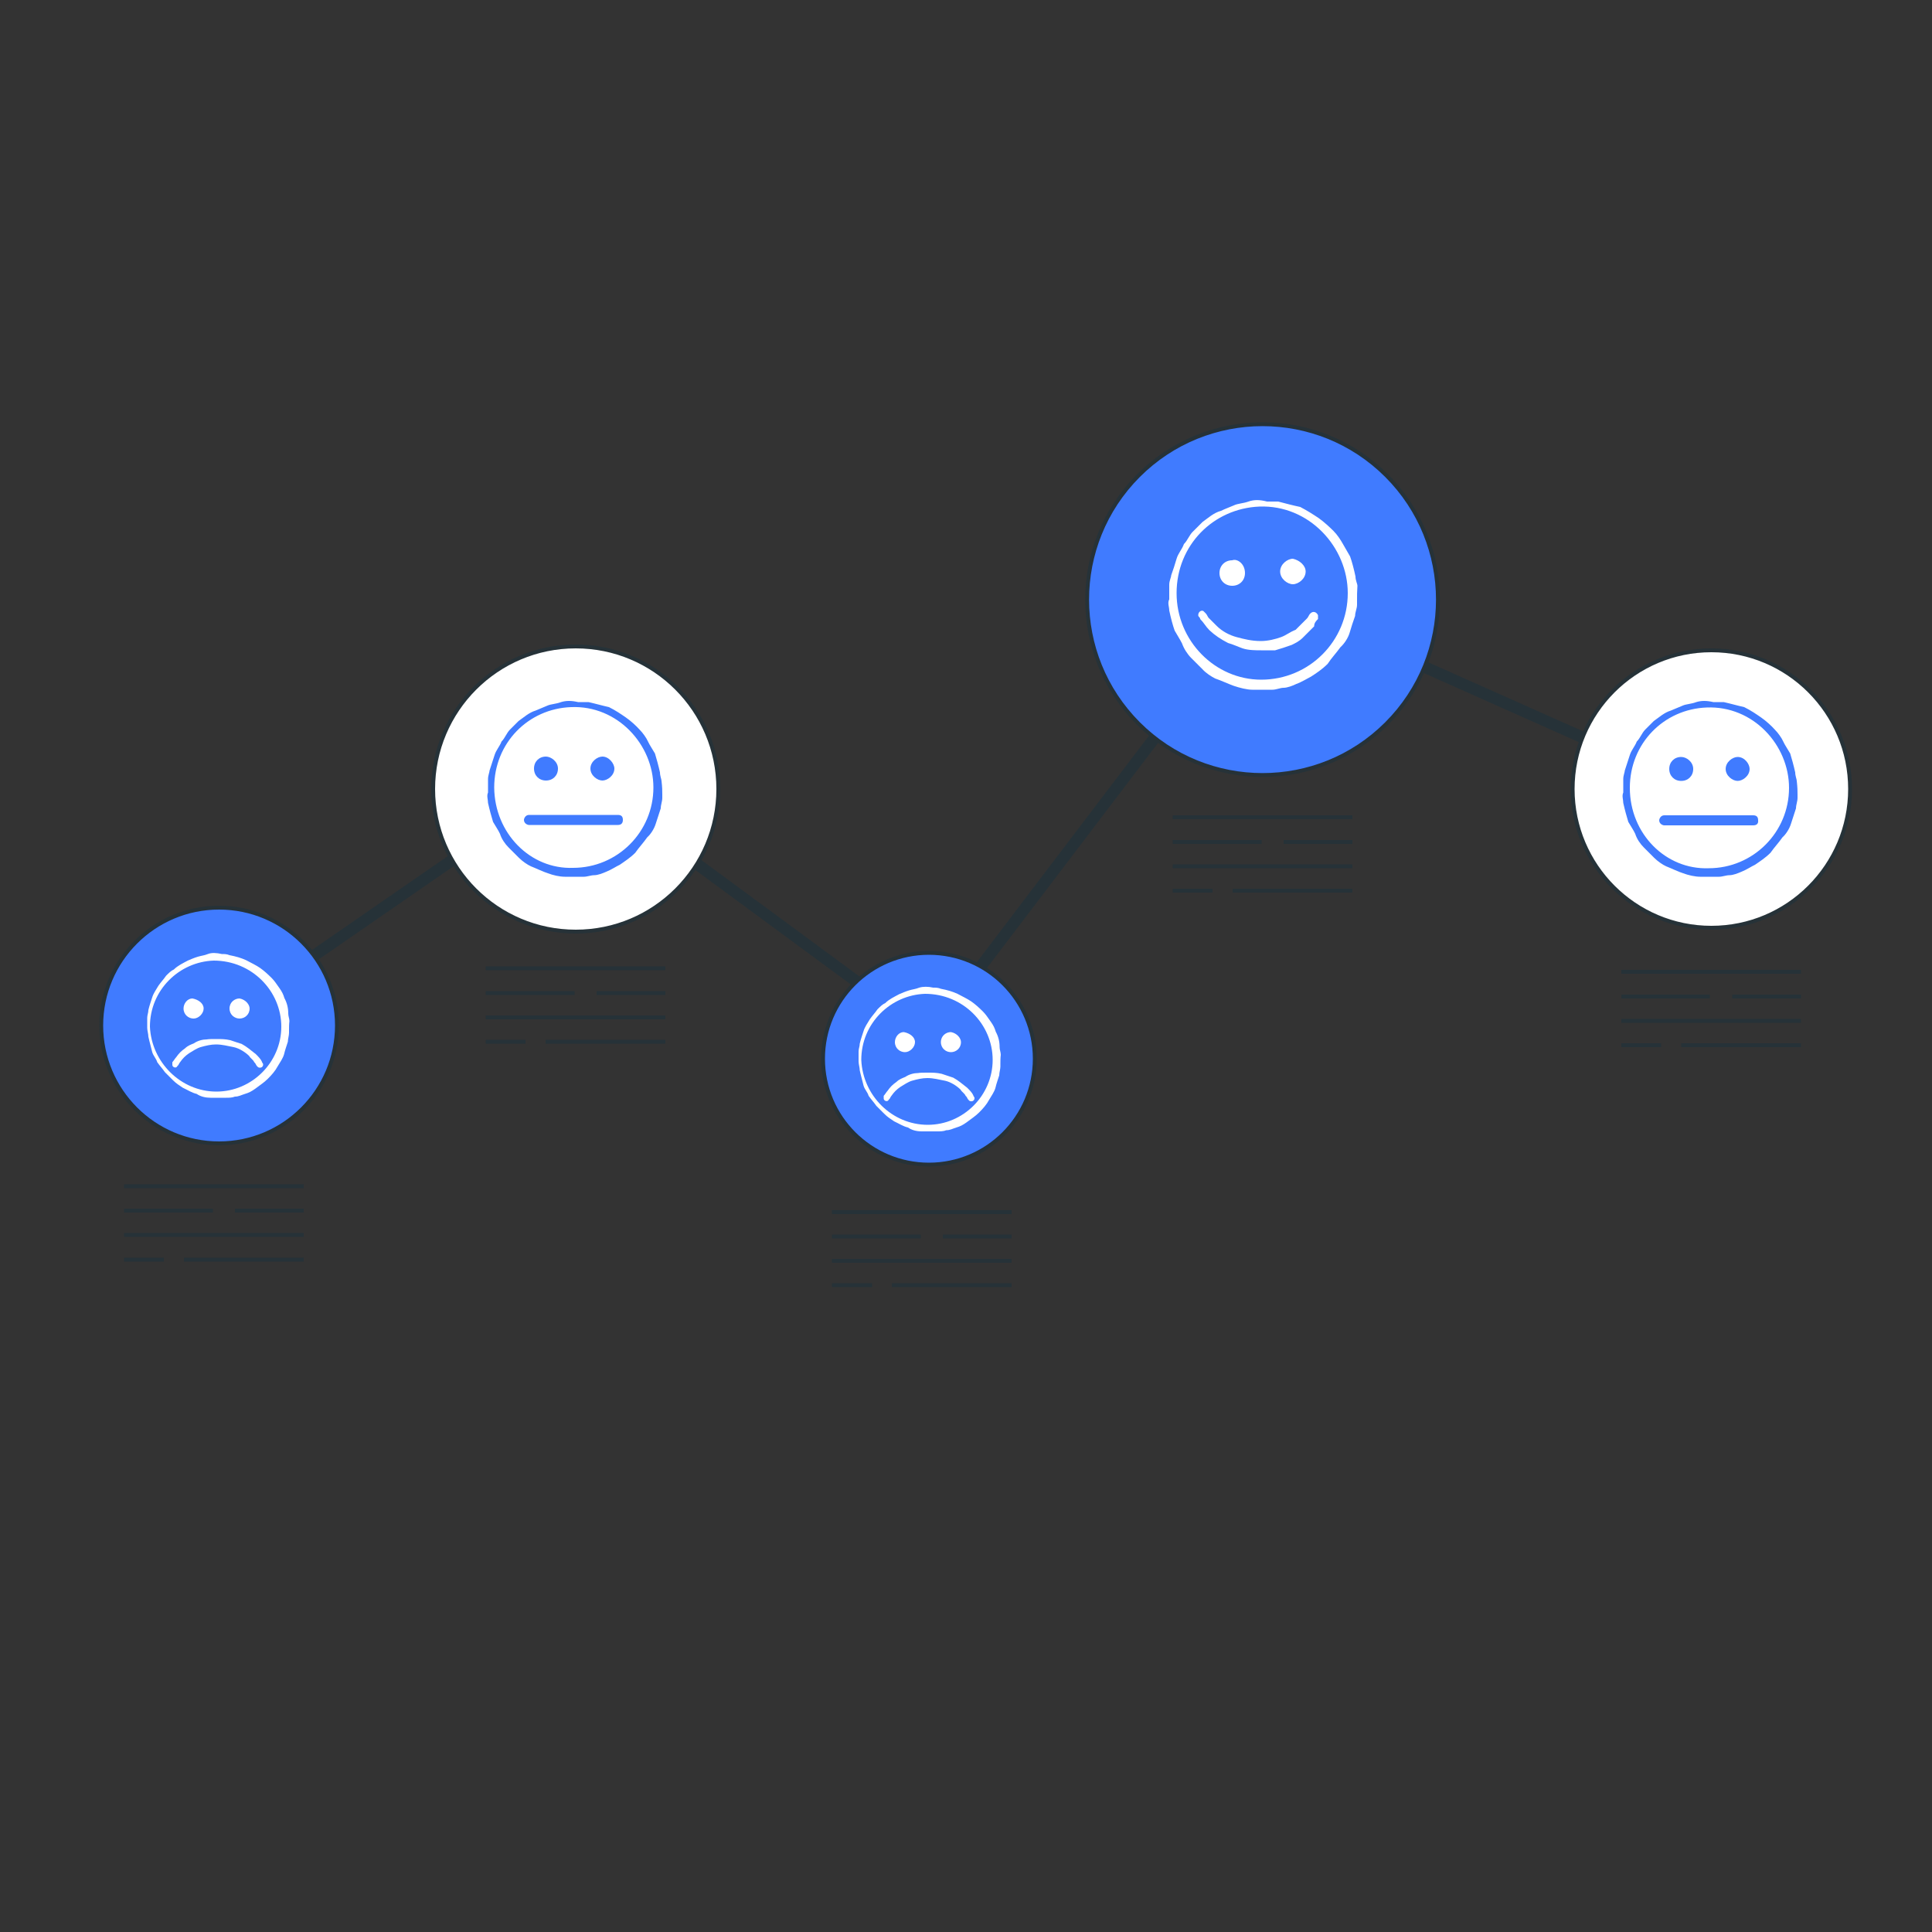 <?xml version="1.0" encoding="UTF-8"?> <!-- Generator: Adobe Illustrator 25.4.1, SVG Export Plug-In . SVG Version: 6.00 Build 0) --> <svg xmlns="http://www.w3.org/2000/svg" xmlns:xlink="http://www.w3.org/1999/xlink" id="Слой_1" x="0px" y="0px" viewBox="0 0 500 500" style="enable-background:new 0 0 500 500;" xml:space="preserve"><rect x="0" y="0" width="500" height="500" fill="#333333" stroke="none"/> <style type="text/css"> .st0{fill:none;stroke:#263238;stroke-width:3;stroke-miterlimit:10;} .st1{fill:#407BFF;stroke:#263238;stroke-linecap:round;stroke-miterlimit:10;} .st2{fill:#FFFFFF;stroke:#263238;stroke-linecap:round;stroke-miterlimit:10;} .st3{fill:#407BFF;stroke:#263238;stroke-width:1;stroke-linecap:round;stroke-miterlimit:10;} .st4{fill:none;stroke:#263238;stroke-miterlimit:10;} .st5{fill:#FFFFFF;} .st6{fill:#407BFF;} </style> <polyline class="st0" points="55.1,265.4 149,200.5 240.4,267.8 326.9,154 442.2,205.4 "></polyline> <circle class="st1" cx="240.4" cy="274" r="27.4"></circle> <circle class="st1" cx="56.7" cy="265.4" r="30.5"></circle> <circle class="st2" cx="442.9" cy="204.2" r="35.9"></circle> <circle class="st2" cx="149" cy="204.2" r="36.9"></circle> <ellipse transform="matrix(0.707 -0.707 0.707 0.707 -14.032 276.501)" class="st3" cx="326.8" cy="155.2" rx="45.4" ry="45.4"></ellipse> <line class="st4" x1="32.1" y1="307" x2="78.6" y2="307"></line> <line class="st4" x1="60.8" y1="313.3" x2="78.6" y2="313.3"></line> <line class="st4" x1="32.1" y1="313.3" x2="55.1" y2="313.3"></line> <line class="st4" x1="32.1" y1="319.6" x2="78.6" y2="319.6"></line> <line class="st4" x1="47.6" y1="326" x2="78.6" y2="326"></line> <line class="st4" x1="32.1" y1="326" x2="42.4" y2="326"></line> <line class="st4" x1="125.7" y1="250.6" x2="172.2" y2="250.6"></line> <line class="st4" x1="154.4" y1="257" x2="172.2" y2="257"></line> <line class="st4" x1="125.7" y1="257" x2="148.7" y2="257"></line> <line class="st4" x1="125.7" y1="263.3" x2="172.2" y2="263.3"></line> <line class="st4" x1="141.2" y1="269.6" x2="172.2" y2="269.6"></line> <line class="st4" x1="125.7" y1="269.6" x2="136" y2="269.6"></line> <line class="st4" x1="215.3" y1="313.7" x2="261.8" y2="313.7"></line> <line class="st4" x1="244" y1="320" x2="261.8" y2="320"></line> <line class="st4" x1="215.3" y1="320" x2="238.3" y2="320"></line> <line class="st4" x1="215.3" y1="326.3" x2="261.8" y2="326.3"></line> <line class="st4" x1="230.8" y1="332.6" x2="261.8" y2="332.6"></line> <line class="st4" x1="215.3" y1="332.6" x2="225.7" y2="332.6"></line> <line class="st4" x1="303.5" y1="211.5" x2="350" y2="211.5"></line> <line class="st4" x1="332.2" y1="217.9" x2="350" y2="217.9"></line> <line class="st4" x1="303.5" y1="217.9" x2="326.5" y2="217.9"></line> <line class="st4" x1="303.5" y1="224.2" x2="350" y2="224.2"></line> <line class="st4" x1="319" y1="230.5" x2="350" y2="230.5"></line> <line class="st4" x1="303.5" y1="230.5" x2="313.8" y2="230.5"></line> <line class="st4" x1="419.6" y1="251.5" x2="466.1" y2="251.5"></line> <line class="st4" x1="448.3" y1="257.9" x2="466.1" y2="257.9"></line> <line class="st4" x1="419.6" y1="257.9" x2="442.5" y2="257.9"></line> <line class="st4" x1="419.6" y1="264.2" x2="466.1" y2="264.2"></line> <line class="st4" x1="435.1" y1="270.5" x2="466.1" y2="270.5"></line> <line class="st4" x1="419.6" y1="270.5" x2="429.9" y2="270.5"></line> <g> <path class="st5" d="M351.2,155.5c0,0.5,0,1,0,1c0,1-0.5,1.9-0.5,2.9c-0.5,1.4-1,2.9-1.4,4.3s-1.4,2.9-2.4,3.8 c-1,1.4-2.4,2.9-3.3,4.3c-1.4,1.4-2.9,2.4-4.3,3.3c-1,0.5-2.4,1.4-3.8,1.9c-1,0.5-2.4,1-3.3,1s-1.9,0.5-2.9,0.5c-1.9,0-3.8,0-5.2,0 c-1.4,0-3.3-0.5-4.8-1c-1.4-0.5-3.3-1.4-4.8-1.9c-1-0.5-2.4-1.4-3.3-2.4c-1-1-1.9-1.9-2.9-2.9s-1.9-2.4-2.4-3.8 c-0.5-1-1.4-2.4-1.9-3.3c-0.5-1.4-1-3.3-1.4-5.2c0-1-0.5-1.9,0-2.9c0-1.4,0-2.4,0-3.8c0-1,0.5-1.9,0.5-2.4c0.5-1.4,1-2.9,1.4-4.3 s1.4-2.4,1.9-3.8c1-1,1.4-2.4,2.4-3.3c1-1,1.4-1.4,2.4-2.4c1.4-1,2.9-2.4,4.8-2.9c1-0.5,2.4-1,3.3-1.4c1-0.5,2.4-0.5,3.8-1 s2.9-0.5,4.8,0c1,0,1.9,0,2.9,0c1.9,0.5,3.8,1,5.7,1.4c1.9,1,3.3,1.9,4.8,2.9c1.4,1,2.9,2.4,3.8,3.3c1,1,1.9,2.4,2.4,3.3 s1.4,2.4,1.9,3.3c0.5,1.4,1,3.3,1.4,5.2c0,1,0.5,1.9,0.5,2.4l0,0C351.2,153.1,351.2,154,351.2,155.5z M326.4,175.9 c12.4,0,22.4-10,22.4-22.4c0-11.9-10-22.9-22.9-22.4c-11.9,0.5-21.4,10-21.4,22.4S314.5,175.9,326.4,175.9z"></path> <path class="st5" d="M326.4,168.3c-1.4,0-3.3,0-4.8-0.5c-1.4-0.5-2.4-1-3.8-1.4c-1.9-1-3.3-1.9-4.8-3.3c-1-1-1.4-1.9-2.4-2.9 c0-0.5-0.5-0.5-0.5-1c0-1,1-1.4,1.4-1l0.5,0.5c0.5,0.5,0.5,1,1,1.4c0.5,0.5,1.4,1.4,1.9,1.9c1.4,1.4,3.3,2.4,5.2,2.9 c1.9,0.5,3.8,1,6.2,1c1.9,0,3.8-0.5,5.2-1c1.4-0.5,2.4-1.4,3.8-1.9c1-1,1.9-1.9,2.9-2.9c0.5-0.5,0.5-1,1-1.4 c0.5-0.5,1.4-0.5,1.9,0.5c0,0.5,0,0.5,0,1c-0.5,0.5-1,1-1,1.9c-1,1-1.9,1.9-2.9,2.9s-1.9,1.4-2.9,1.9c-1.4,0.5-2.9,1-4.3,1.4 C329.3,168.3,327.9,168.3,326.4,168.3z"></path> <path class="st5" d="M337.9,147.9c0,1.9-1.9,3.3-3.3,3.3s-3.3-1.4-3.3-3.3c0-1.9,1.9-3.3,3.3-3.3 C336.4,145,337.9,146.4,337.9,147.9z"></path> <path class="st5" d="M322.2,148.3c0,1.9-1.4,3.3-3.3,3.3s-3.3-1.4-3.3-3.3c0-1.9,1.4-3.3,3.3-3.3 C320.2,144.5,322.2,145.9,322.2,148.3z"></path> </g> <g> <path class="st5" d="M74.8,266.6c0,0.3,0,0.7,0,0.7c0,0.7-0.3,1.6-0.3,2.3c-0.3,1-0.7,2-1,3.3c-0.3,1-1,2-1.6,3 c-0.7,1.3-1.6,2.3-2.6,3.3s-2,1.6-3.3,2.6c-1,0.7-1.6,1-2.6,1.3s-1.6,0.7-2.6,0.7c-0.7,0.3-1.6,0.3-2.3,0.3c-1.3,0-2.6,0-4,0 c-1.3,0-2.6-0.3-3.6-1c-1.3-0.3-2.3-1-3.6-1.6c-1-0.7-1.6-1-2.6-2c-0.7-0.7-1.3-1.3-2-2c-0.7-1-1.3-1.6-2-2.6c-0.3-1-1-1.6-1.3-2.6 c-0.3-1.3-0.7-2.6-1-4c0-0.7-0.3-1.6-0.3-2.3c0-1,0-2,0-2.6c0-0.7,0.3-1.3,0.3-2c0.3-1.3,0.7-2.3,1-3.3s1-2,1.6-3 c0.7-1,1.3-1.6,2-2.6c0.7-0.7,1.3-1.3,2-1.6c1-1,2.3-1.6,3.6-2.3c0.7-0.3,1.6-0.7,2.6-1s1.6-0.3,2.6-0.7s2.3-0.3,3.6,0 c0.7,0,1.3,0,2,0.3c1.6,0.3,3,0.7,4.3,1.3c1.3,0.7,2.6,1.3,3.6,2s2,1.6,3,2.6c0.7,0.7,1.3,1.6,2,2.6s1,1.6,1.3,2.6 c0.7,1.3,1,2.6,1,4c0,0.7,0.3,1.3,0.3,2l0,0C74.8,265,74.8,266,74.8,266.6z M56,282.5c9.2,0,16.8-7.6,16.8-16.8 c0-9.2-7.6-17.1-17.5-17.1c-8.9,0.3-16.5,7.6-16.5,17.1C39.2,274.9,46.8,282.5,56,282.5z"></path> <path class="st5" d="M56,268.9c1.3,0,2.3,0,3.6,0.3c1,0.3,2,0.7,3,1c1.3,0.7,2.3,1.6,3.6,2.6c0.7,0.7,1.3,1.3,1.6,2 c0,0.3,0.3,0.3,0.3,0.7c0,0.7-0.7,1-1.3,0.7l-0.3-0.3c-0.3-0.3-0.3-0.7-0.7-1c-0.3-0.7-1-1-1.3-1.6c-1-1-2.6-2-4-2.3 c-1.6-0.3-3-0.7-4.6-0.7c-1.3,0-2.6,0.3-4,0.7c-1,0.3-2,1-3,1.6c-1,0.7-1.6,1.3-2.3,2.3c-0.3,0.3-0.3,0.7-0.7,1 c-0.3,0.7-1.3,0.3-1.3-0.3c0-0.3,0-0.3,0-0.7c0.3-0.3,0.7-1,1-1.3c0.7-1,1.3-1.6,2.3-2.3c0.7-0.7,1.6-1,2.3-1.3c1-0.7,2.3-1,3.3-1 C54,268.9,55,268.9,56,268.9z"></path> <path class="st5" d="M64.6,261c0,1.6-1.3,2.6-2.6,2.6s-2.6-1-2.6-2.6s1.3-2.6,2.6-2.6C63.6,258.7,64.6,260,64.6,261z"></path> <path class="st5" d="M52.7,261c0,1.3-1.3,2.6-2.6,2.6s-2.6-1-2.6-2.6c0-1.3,1-2.6,2.3-2.6C51.4,258.7,52.7,259.7,52.7,261z"></path> </g> <g> <path class="st5" d="M258.9,275.3c0,0.3,0,0.7,0,0.7c0,0.7-0.3,1.6-0.3,2.3c-0.3,1-0.7,2-1,3.3c-0.3,1-1,2-1.6,3 c-0.7,1.3-1.6,2.3-2.6,3.3s-2,1.6-3.3,2.6c-1,0.7-1.6,1-2.6,1.3s-1.6,0.7-2.6,0.7c-0.7,0.3-1.6,0.3-2.3,0.3c-1.3,0-2.6,0-4,0 s-2.6-0.3-3.6-1c-1.3-0.3-2.3-1-3.6-1.6c-1-0.7-1.6-1-2.6-2c-0.7-0.7-1.3-1.3-2-2c-0.7-1-1.3-1.6-2-2.6c-0.3-1-1-1.6-1.3-2.6 c-0.3-1.3-0.7-2.6-1-4c0-0.7-0.3-1.6-0.3-2.3c0-1,0-2,0-2.6c0-0.7,0.3-1.3,0.3-2c0.3-1.3,0.7-2.3,1-3.3s1-2,1.6-3 c0.7-1,1.3-1.6,2-2.6c0.7-0.7,1.3-1.3,2-1.6c1-1,2.3-1.6,3.6-2.3c0.7-0.3,1.6-0.7,2.6-1c1-0.3,1.6-0.3,2.6-0.7c1-0.3,2.3-0.3,3.6,0 c0.7,0,1.3,0,2,0.3c1.6,0.3,3,0.7,4.3,1.3c1.3,0.7,2.6,1.3,3.6,2s2,1.6,3,2.6c0.7,0.7,1.3,1.6,2,2.6c0.7,1,1,1.6,1.3,2.6 c0.7,1.3,1,2.6,1,4c0,0.7,0.3,1.3,0.3,2l0,0C258.9,273.7,258.9,274.7,258.9,275.3z M240.1,291.1c9.2,0,16.8-7.6,16.8-16.8 c0-9.2-7.6-17.1-17.5-17.1c-8.9,0.3-16.5,7.6-16.5,17.1C223.3,283.6,230.9,291.1,240.1,291.1z"></path> <path class="st5" d="M240.1,277.6c1.3,0,2.3,0,3.6,0.3c1,0.3,2,0.7,3,1c1.3,0.7,2.3,1.6,3.6,2.6c0.7,0.7,1.3,1.3,1.6,2 c0,0.3,0.3,0.3,0.3,0.7c0,0.7-0.7,1-1.3,0.7l-0.3-0.3c-0.3-0.3-0.3-0.7-0.7-1c-0.3-0.7-1-1-1.3-1.6c-1-1-2.6-2-4-2.3 c-1.6-0.3-3-0.7-4.6-0.7c-1.3,0-2.6,0.3-4,0.7c-1,0.3-2,1-3,1.6c-1,0.7-1.6,1.3-2.3,2.3c-0.3,0.3-0.3,0.7-0.7,1 c-0.3,0.7-1.3,0.3-1.3-0.3c0-0.3,0-0.3,0-0.7c0.3-0.3,0.7-1,1-1.3c0.7-1,1.3-1.6,2.3-2.3c0.7-0.7,1.6-1,2.3-1.3c1-0.7,2.3-1,3.3-1 C238.1,277.6,239.1,277.6,240.1,277.6z"></path> <path class="st5" d="M248.7,269.7c0,1.6-1.3,2.6-2.6,2.6s-2.6-1-2.6-2.6s1.3-2.6,2.6-2.6C247.7,267.4,248.7,268.7,248.7,269.7z"></path> <path class="st5" d="M236.8,269.7c0,1.3-1.3,2.6-2.6,2.6s-2.6-1-2.6-2.6c0-1.3,1-2.6,2.3-2.6C235.5,267.4,236.8,268.4,236.8,269.7z "></path> </g> <g> <path class="st6" d="M171.4,205.6c0,0.4,0,0.9,0,0.9c0,0.9-0.4,1.8-0.4,2.7c-0.4,1.3-0.9,2.7-1.3,4c-0.4,1.3-1.3,2.7-2.2,3.5 c-0.9,1.3-2.2,2.7-3.1,4c-1.3,1.3-2.7,2.2-4,3.1c-0.9,0.4-2.2,1.3-3.5,1.8c-0.9,0.4-2.2,0.9-3.1,0.9c-0.9,0-1.8,0.4-2.7,0.4 c-1.8,0-3.5,0-4.9,0s-3.1-0.4-4.4-0.9c-1.3-0.4-3.1-1.3-4.4-1.8c-0.9-0.4-2.2-1.3-3.1-2.2c-0.9-0.9-1.8-1.8-2.7-2.7 s-1.8-2.2-2.2-3.5c-0.4-0.9-1.3-2.2-1.8-3.1c-0.4-1.3-0.9-3.1-1.3-4.9c0-0.9-0.4-1.8,0-2.7c0-1.3,0-2.2,0-3.5 c0-0.9,0.4-1.8,0.4-2.2c0.4-1.3,0.9-2.7,1.3-4s1.3-2.2,1.8-3.5c0.9-0.9,1.3-2.2,2.2-3.1c0.9-0.9,1.3-1.3,2.2-2.2 c1.3-0.9,2.7-2.2,4.4-2.7c0.9-0.4,2.2-0.9,3.1-1.3c0.9-0.4,2.2-0.4,3.5-0.9c1.3-0.4,2.7-0.4,4.4,0c0.9,0,1.8,0,2.7,0 c1.8,0.4,3.5,0.9,5.3,1.3c1.8,0.9,3.1,1.8,4.4,2.7s2.7,2.2,3.5,3.1c0.9,0.9,1.8,2.2,2.2,3.1c0.4,0.9,1.3,2.2,1.8,3.1 c0.4,1.3,0.9,3.1,1.3,4.9c0,0.9,0.4,1.8,0.4,2.2l0,0C171.4,203.8,171.4,204.7,171.4,205.6z M148.3,224.6c11.5,0,20.8-9.3,20.8-20.8 c0-11.1-9.3-21.3-21.3-20.8c-11.1,0.4-19.9,9.3-19.9,20.8C128,215.7,137.3,225,148.3,224.6z"></path> <path class="st6" d="M159,198.9c0,1.8-1.8,3.1-3.1,3.1s-3.1-1.3-3.1-3.1s1.8-3.1,3.1-3.1C157.6,195.8,159,197.6,159,198.9z"></path> <path class="st6" d="M144.4,198.9c0,1.8-1.3,3.1-3.1,3.1s-3.1-1.3-3.1-3.1s1.3-3.1,3.1-3.1C142.6,195.8,144.4,197.1,144.4,198.9z"></path> <path class="st6" d="M159.9,213.5h-23c-0.4,0-1.3-0.4-1.3-1.3l0,0c0-0.4,0.4-1.3,1.3-1.3h23c0.9,0,1.3,0.4,1.3,1.3l0,0 C161.2,213.1,160.7,213.5,159.9,213.5z"></path> </g> <g> <path class="st6" d="M465.2,205.6c0,0.4,0,0.9,0,0.9c0,0.9-0.4,1.8-0.4,2.7c-0.4,1.3-0.9,2.7-1.3,4s-1.3,2.7-2.2,3.5 c-0.9,1.3-2.2,2.7-3.1,4c-1.3,1.3-2.7,2.2-4,3.1c-0.9,0.4-2.2,1.3-3.5,1.8c-0.9,0.4-2.2,0.9-3.1,0.9s-1.8,0.4-2.7,0.4 c-1.8,0-3.5,0-4.9,0c-1.3,0-3.1-0.4-4.4-0.9c-1.3-0.4-3.1-1.3-4.4-1.8c-0.9-0.4-2.2-1.3-3.1-2.2s-1.8-1.8-2.7-2.7 c-0.9-0.9-1.8-2.2-2.2-3.5c-0.4-0.9-1.3-2.2-1.8-3.1c-0.4-1.3-0.9-3.1-1.3-4.9c0-0.9-0.4-1.8,0-2.7c0-1.3,0-2.2,0-3.5 c0-0.9,0.4-1.8,0.4-2.2c0.4-1.3,0.9-2.7,1.3-4s1.3-2.2,1.8-3.5c0.9-0.9,1.3-2.2,2.2-3.1c0.9-0.9,1.3-1.3,2.2-2.2 c1.3-0.9,2.7-2.2,4.4-2.7c0.9-0.4,2.2-0.9,3.1-1.3c0.9-0.4,2.2-0.4,3.5-0.9c1.3-0.4,2.7-0.4,4.4,0c0.9,0,1.8,0,2.7,0 c1.8,0.4,3.5,0.9,5.3,1.3c1.8,0.9,3.1,1.8,4.4,2.7s2.7,2.2,3.5,3.1c0.9,0.9,1.8,2.2,2.2,3.1c0.4,0.9,1.3,2.2,1.8,3.1 c0.4,1.3,0.9,3.1,1.3,4.9c0,0.9,0.4,1.8,0.4,2.2l0,0C465.2,203.9,465.2,204.7,465.2,205.6z M442.2,224.7c11.5,0,20.8-9.3,20.8-20.8 c0-11.1-9.3-21.3-21.3-20.8c-11.1,0.4-19.9,9.3-19.9,20.8C421.8,215.8,431.1,225.1,442.2,224.7z"></path> <path class="st6" d="M452.8,199c0,1.8-1.8,3.1-3.1,3.1c-1.3,0-3.1-1.3-3.1-3.1s1.8-3.1,3.1-3.1C451.5,195.9,452.8,197.7,452.8,199z "></path> <path class="st6" d="M438.2,199c0,1.8-1.3,3.1-3.1,3.1c-1.8,0-3.1-1.3-3.1-3.1s1.3-3.1,3.1-3.1C436.5,195.9,438.2,197.2,438.2,199z "></path> <path class="st6" d="M453.7,213.6h-23c-0.4,0-1.3-0.4-1.3-1.3l0,0c0-0.4,0.4-1.3,1.3-1.3h23c0.9,0,1.3,0.4,1.3,1.3l0,0 C455.1,213.2,454.6,213.6,453.7,213.6z"></path> </g> </svg> 
